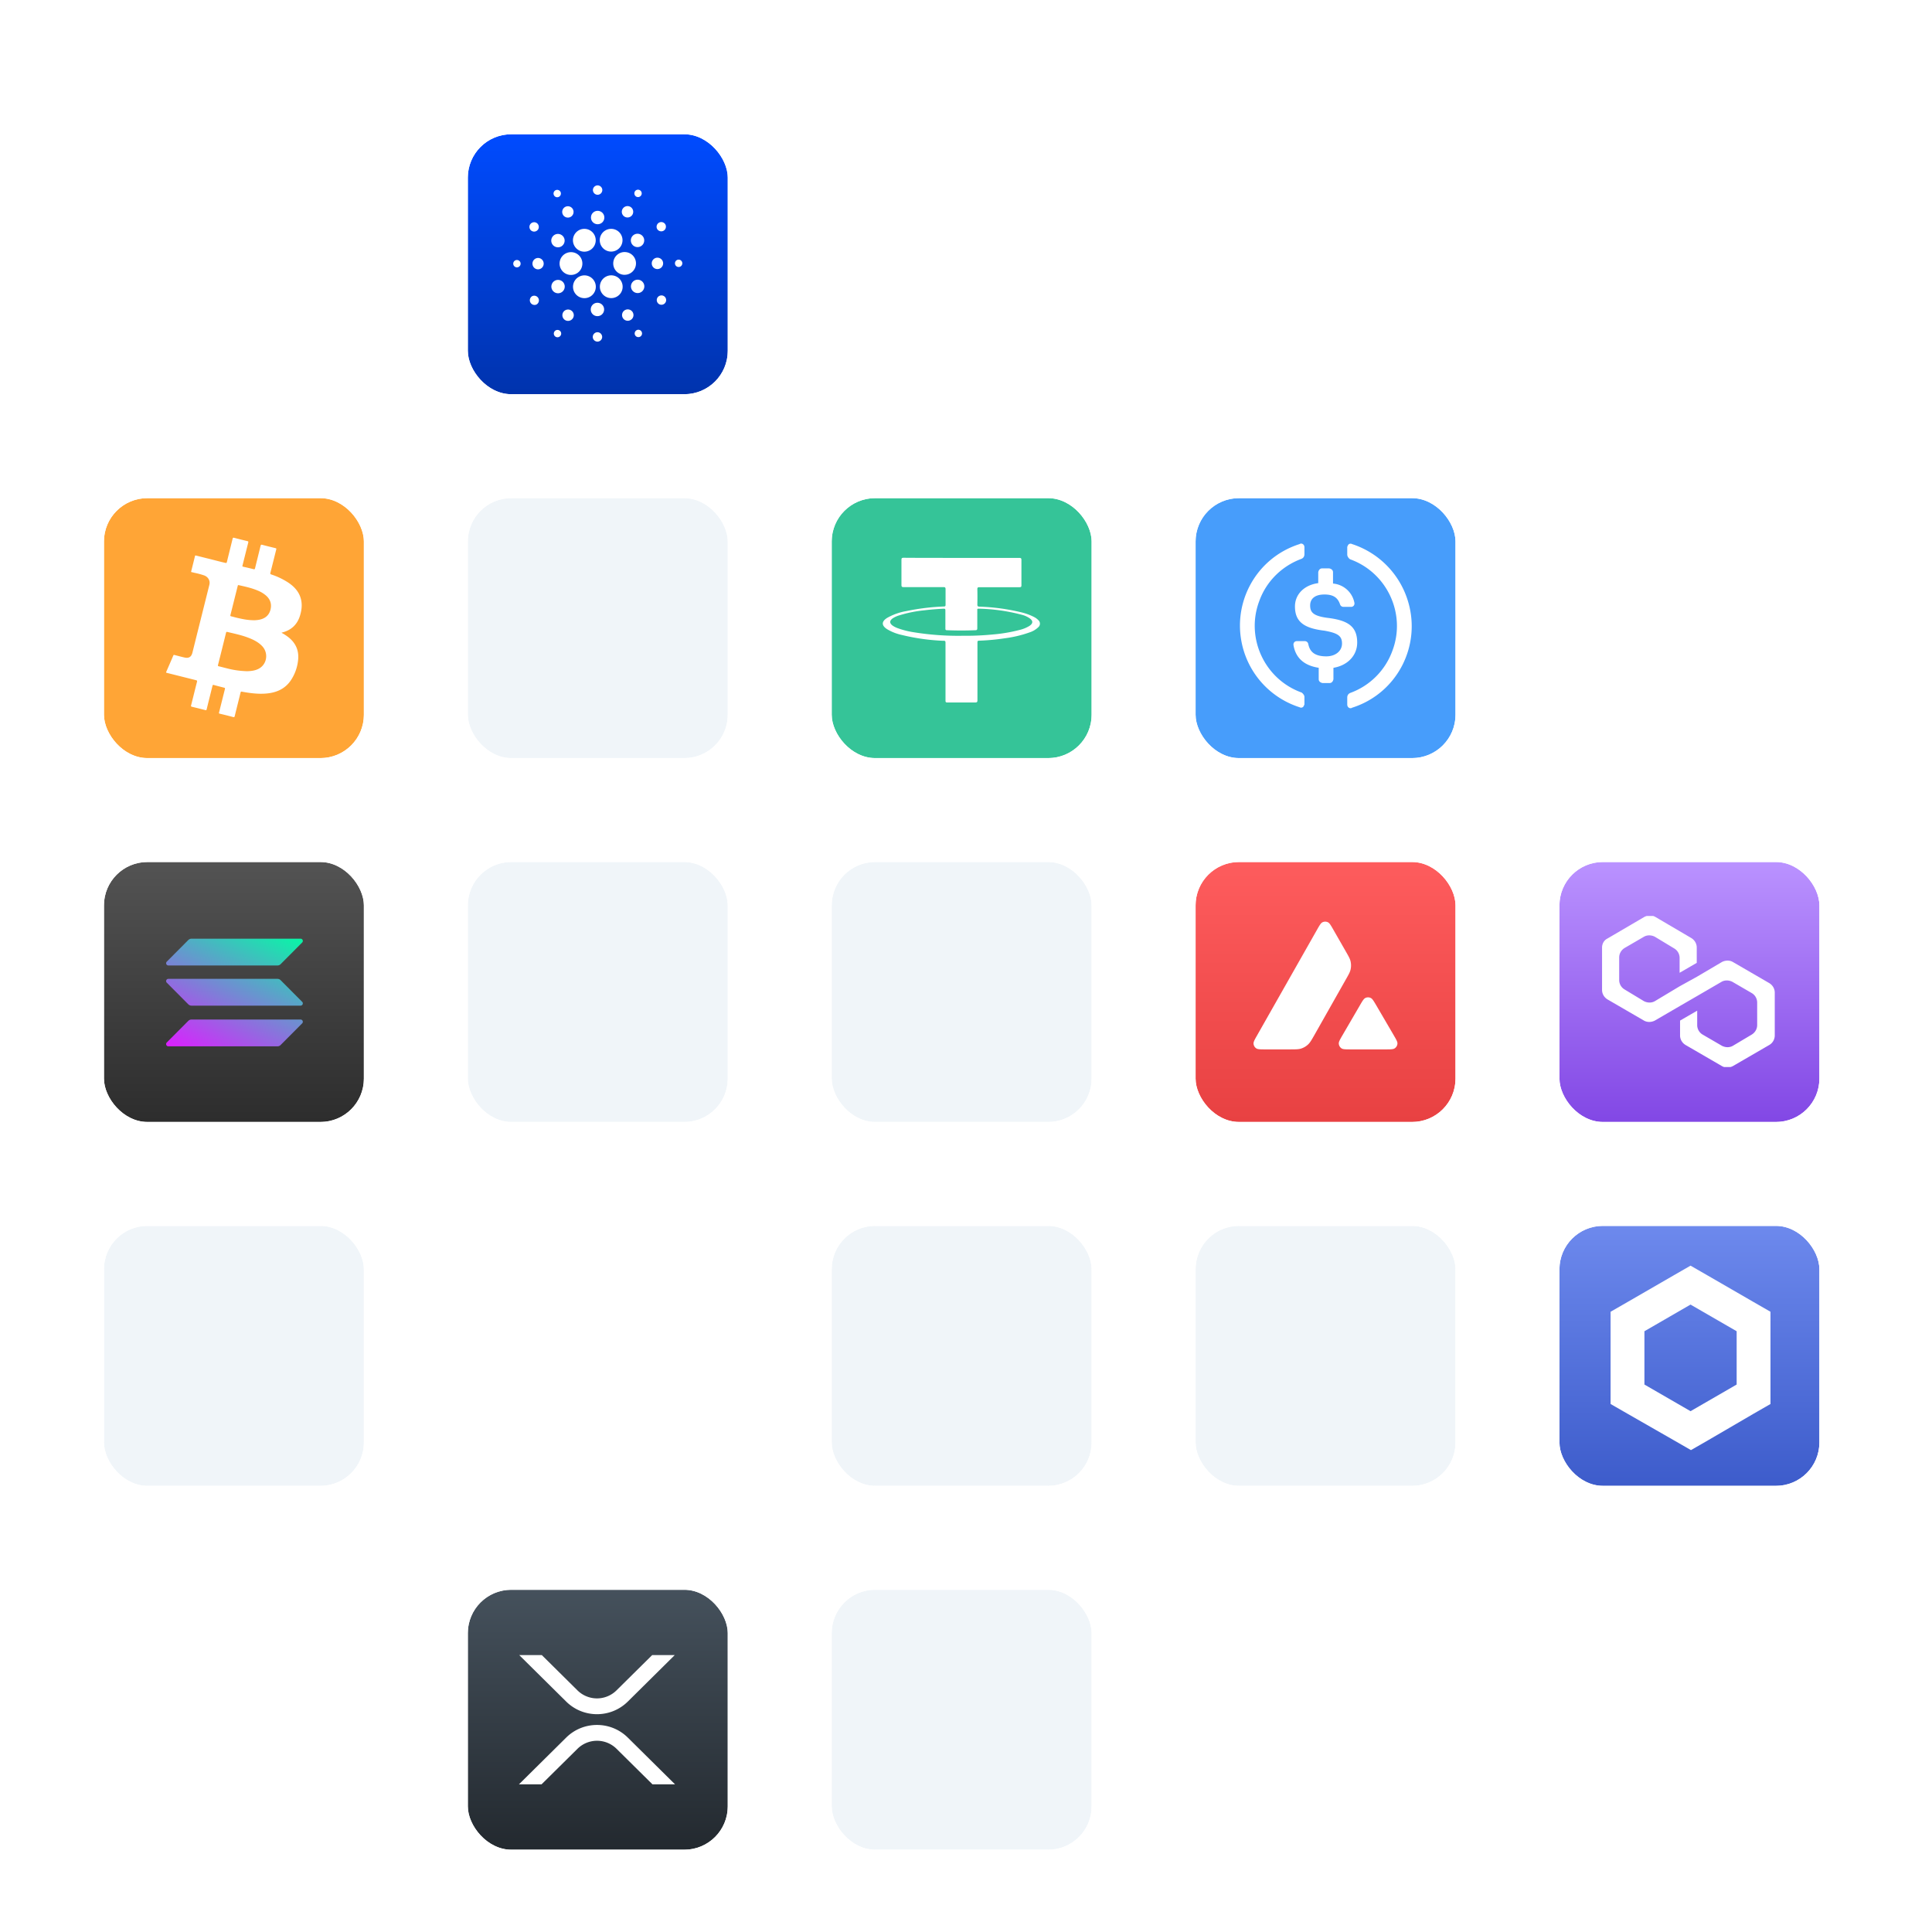 <svg xmlns="http://www.w3.org/2000/svg" width="446" height="446" fill="none"><g filter="url(#a)"><rect width="60" height="60" x="192" y="361" fill="#F0F5F9" rx="10"/><rect width="61" height="61" x="191.5" y="360.5" stroke="#fff" rx="10.5"/></g><g filter="url(#b)"><g clip-path="url(#c)"><rect width="60" height="60" x="108" y="361" fill="url(#d)" rx="10"/><path fill="#fff" d="M150.558 376.072h5.209l-10.841 10.733c-3.926 3.885-10.291 3.885-14.219 0l-10.845-10.733h5.213l8.236 8.153a6.412 6.412 0 0 0 9.004 0l8.243-8.153zm-25.55 29.846h-5.213l10.911-10.8c3.926-3.885 10.291-3.885 14.22 0l10.911 10.8h-5.209l-8.307-8.22a6.412 6.412 0 0 0-9.004 0l-8.309 8.22z"/></g><rect width="61" height="61" x="107.5" y="360.5" stroke="#fff" rx="10.5"/></g><g filter="url(#e)"><rect width="60" height="60" x="360" y="277" fill="url(#f)" rx="10"/><g clip-path="url(#g)"><path fill="#fff" d="m390.26 286.174-3.907 2.247-10.646 6.153-3.906 2.246v21.291l3.906 2.246 10.744 6.153 3.906 2.247 3.907-2.247 10.548-6.153 3.907-2.246V296.82l-3.907-2.246-10.646-6.153-3.906-2.247zm-10.646 27.444v-12.305l10.646-6.153 10.645 6.153v12.305l-10.645 6.153-10.646-6.153z"/></g><rect width="61" height="61" x="359.5" y="276.5" stroke="#fff" rx="10.5"/></g><g filter="url(#h)"><rect width="60" height="60" x="276" y="277" fill="#F0F5F9" rx="10"/><rect width="61" height="61" x="275.5" y="276.5" stroke="#fff" rx="10.5"/></g><g filter="url(#i)"><rect width="60" height="60" x="24" y="277" fill="#F0F5F9" rx="10"/><rect width="61" height="61" x="23.5" y="276.5" stroke="#fff" rx="10.5"/></g><g filter="url(#j)"><rect width="60" height="60" x="192" y="277" fill="#F0F5F9" rx="10"/><rect width="61" height="61" x="191.5" y="276.5" stroke="#fff" rx="10.5"/></g><g filter="url(#k)"><g clip-path="url(#l)"><rect width="60" height="60" x="360" y="193" fill="url(#m)" rx="10"/><g clip-path="url(#n)"><path fill="#fff" d="M400.02 216.068c-.729-.416-1.666-.416-2.499 0l-5.829 3.435-3.956 2.186-5.725 3.435c-.729.417-1.665.417-2.498 0l-4.476-2.706a2.537 2.537 0 0 1-1.25-2.186v-5.205c0-.833.417-1.665 1.25-2.186l4.476-2.602c.728-.417 1.665-.417 2.498 0l4.476 2.706a2.537 2.537 0 0 1 1.249 2.186v3.435l3.956-2.29v-3.539c0-.833-.416-1.666-1.249-2.186l-8.328-4.893c-.729-.416-1.665-.416-2.498 0l-8.536 4.997c-.833.416-1.249 1.249-1.249 2.082v9.785c0 .833.416 1.666 1.249 2.186l8.432 4.893c.728.416 1.665.416 2.498 0l5.725-3.331 3.956-2.291 5.725-3.331c.729-.416 1.666-.416 2.499 0l4.476 2.603a2.538 2.538 0 0 1 1.249 2.186v5.205c0 .832-.416 1.665-1.249 2.186l-4.372 2.602c-.729.416-1.666.416-2.499 0l-4.476-2.602a2.54 2.54 0 0 1-1.249-2.186v-3.331l-3.956 2.29v3.435c0 .833.417 1.665 1.25 2.186l8.431 4.892c.729.417 1.666.417 2.499 0l8.432-4.892a2.54 2.54 0 0 0 1.249-2.186v-9.889c0-.833-.417-1.666-1.249-2.186l-8.432-4.893z"/></g></g><rect width="61" height="61" x="359.5" y="192.5" stroke="#fff" rx="10.5"/></g><g filter="url(#o)"><g clip-path="url(#p)"><rect width="60" height="60" x="276" y="193" fill="url(#q)" rx="10"/><path fill="#fff" fill-rule="evenodd" d="M292.128 236.25h5.586c1.316 0 1.973 0 2.56-.163a4.212 4.212 0 0 0 1.719-.997c.448-.427.771-.993 1.409-2.109v-.001l.019-.033 7.246-12.808c.643-1.124.961-1.69 1.103-2.284a4.214 4.214 0 0 0 0-1.966c-.141-.59-.462-1.151-1.096-2.259l-.014-.025-2.836-4.95c-.587-1.033-.884-1.549-1.259-1.74a1.424 1.424 0 0 0-1.287 0c-.375.191-.672.707-1.259 1.74l-13.794 24.313c-.579 1.019-.869 1.528-.848 1.945.028.453.261.863.643 1.11.354.227.934.227 2.108.227zm27.699 0h-8.005c-1.181 0-1.775 0-2.121-.227a1.43 1.43 0 0 1-.644-1.117c-.021-.414.271-.918.856-1.928l.014-.024 3.995-6.859c.587-1.011.884-1.513 1.252-1.704a1.409 1.409 0 0 1 1.28 0c.365.185.649.666 1.212 1.618l.001.002.046.077 4.009 6.859.058.1c.556.959.84 1.449.819 1.852-.021.452-.261.87-.643 1.117-.354.234-.948.234-2.129.234z" clip-rule="evenodd"/></g><rect width="61" height="61" x="275.5" y="192.5" stroke="#fff" rx="10.5"/></g><g filter="url(#r)"><g clip-path="url(#s)"><rect width="60" height="60" x="24" y="193" fill="url(#t)" rx="10"/><path fill="url(#u)" d="M43.475 229.66a1.03 1.03 0 0 1 .73-.303H69.39c.46 0 .69.558.365.885l-4.975 4.999a1.03 1.03 0 0 1-.73.303H38.865a.519.519 0 0 1-.365-.885l4.975-4.999z"/><path fill="url(#v)" d="M43.475 210.996a1.06 1.06 0 0 1 .73-.303H69.39c.46 0 .69.558.365.885l-4.975 4.999a1.03 1.03 0 0 1-.73.303H38.865a.519.519 0 0 1-.365-.885l4.975-4.999z"/><path fill="url(#w)" d="M64.779 220.269a1.027 1.027 0 0 0-.73-.303H38.865c-.46 0-.69.558-.365.885l4.975 4.999c.19.191.452.303.73.303H69.39c.46 0 .69-.559.365-.885l-4.975-4.999z"/></g><rect width="61" height="61" x="23.5" y="192.5" stroke="#fff" rx="10.5"/></g><g filter="url(#x)"><rect width="60" height="60" x="192" y="193" fill="#F0F5F9" rx="10"/><rect width="61" height="61" x="191.5" y="192.5" stroke="#fff" rx="10.5"/></g><g filter="url(#y)"><rect width="60" height="60" x="108" y="193" fill="#F0F5F9" rx="10"/><rect width="61" height="61" x="107.5" y="192.5" stroke="#fff" rx="10.5"/></g><g filter="url(#z)"><g clip-path="url(#A)"><rect width="60" height="60" x="276" y="109" fill="#479DFB" rx="10"/><path fill="#fff" d="M313.308 142.338c0-3.846-2.304-5.165-6.912-5.714-3.291-.44-3.949-1.319-3.949-2.857 0-1.539 1.097-2.529 3.291-2.529 1.975 0 3.077.66 3.62 2.308a.825.825 0 0 0 .768.55h1.778a.76.76 0 0 0 .55-.22.76.76 0 0 0 .221-.55v-.109a5.5 5.5 0 0 0-4.95-4.504v-2.623c0-.44-.329-.769-.878-.879h-1.652c-.44 0-.769.329-.879.879v2.524c-3.291.439-5.376 2.635-5.376 5.379 0 3.621 2.194 5.049 6.803 5.597 3.077.549 4.059 1.204 4.059 2.964 0 1.759-1.537 2.964-3.62 2.964-2.853 0-3.841-1.204-4.17-2.855a.801.801 0 0 0-.767-.658h-1.881a.759.759 0 0 0-.549.22.757.757 0 0 0-.22.549v.11c.44 2.747 2.2 4.724 5.827 5.272v2.645c0 .441.329.77.877.879h1.646c.439 0 .768-.329.877-.879v-2.638c3.291-.548 5.486-2.857 5.486-5.825z"/><path fill="#fff" d="M300.468 153.868c-8.562-3.077-12.963-12.632-9.776-21.092 1.647-4.614 5.273-8.128 9.776-9.777.44-.219.659-.548.659-1.098v-1.537c0-.44-.219-.769-.659-.879-.11 0-.329 0-.439.11-10.435 3.295-16.148 14.39-12.853 24.826a19.775 19.775 0 0 0 4.861 7.992 19.782 19.782 0 0 0 7.992 4.861.67.67 0 0 0 .989-.44c.109-.11.109-.22.109-.439v-1.539c0-.329-.326-.769-.659-.988zm11.639-34.273a.676.676 0 0 0-.854.157.672.672 0 0 0-.134.281c-.11.11-.11.22-.11.441v1.537c0 .44.329.879.659 1.098 8.563 3.077 12.963 12.633 9.776 21.091a16.24 16.24 0 0 1-9.776 9.777c-.44.22-.659.55-.659 1.099v1.537c0 .439.219.769.659.879.11 0 .33 0 .439-.11 10.435-3.296 16.148-14.391 12.853-24.826a19.917 19.917 0 0 0-12.853-12.963v.002z"/></g><rect width="61" height="61" x="275.5" y="108.5" stroke="#fff" rx="10.5"/></g><g filter="url(#B)"><g clip-path="url(#C)"><rect width="60" height="60" x="192" y="109" fill="#35C498" rx="10"/><path fill="#fff" d="M221.979 122.788h13.314c.395 0 .504.096.504.498v5.818c0 .375-.109.457-.463.45h-9.235c-.403 0-.485.11-.478.485a75.584 75.584 0 0 1 0 3.499c0 .368.075.484.471.504 3.239.107 6.458.541 9.61 1.296 1.035.241 2.038.605 2.987 1.085.382.189.728.442 1.023.75a1.06 1.06 0 0 1 .357.798 1.075 1.075 0 0 1-.357.798 5.136 5.136 0 0 1-2.046 1.221 27.163 27.163 0 0 1-5.777 1.364c-1.947.298-3.91.48-5.879.546-.368 0-.368.191-.368.463v13.26c0 .45-.116.545-.553.545h-6.391c-.361 0-.429-.102-.429-.436v-13.13c0-.682 0-.682-.682-.682a48.89 48.89 0 0 1-9.447-1.35 11.205 11.205 0 0 1-3.322-1.303c-1.364-.853-1.364-1.801 0-2.64a13.512 13.512 0 0 1 4.434-1.562 51.735 51.735 0 0 1 8.628-1.057c.334 0 .409-.109.402-.423v-3.546c0-.382-.075-.512-.491-.505h-9.201c-.416 0-.491-.13-.491-.512v-5.777c0-.422.137-.484.512-.484 4.46.034 8.914.027 13.368.027zm.239 17.979a64.879 64.879 0 0 0 6.97-.3 36.367 36.367 0 0 0 6.139-1.036 7.835 7.835 0 0 0 2.298-.928c.907-.593.894-1.221 0-1.814a5.51 5.51 0 0 0-1.432-.682 41.823 41.823 0 0 0-10.32-1.494c-.32 0-.266.177-.266.361v4.154c0 .314-.075.443-.402.457a81.829 81.829 0 0 1-6.609 0c-.287 0-.355-.116-.355-.389v-4.201c0-.314-.088-.382-.395-.375a63.252 63.252 0 0 0-4.536.375 28.983 28.983 0 0 0-5.647 1.139 5.846 5.846 0 0 0-1.542.682c-.825.566-.818 1.18 0 1.746.319.209.66.383 1.016.518 1.205.444 2.45.766 3.718.962a64.34 64.34 0 0 0 11.363.825z"/></g><rect width="61" height="61" x="191.5" y="108.5" stroke="#fff" rx="10.5"/></g><g filter="url(#D)"><rect width="60" height="60" x="24" y="109" fill="#FFA536" rx="10"/><path fill="#fff" d="M64.993 140.077c.562.297 1.096.643 1.598 1.032 1.751 1.389 2.492 3.194 2.21 5.408a10.258 10.258 0 0 1-1.692 4.583c-1.136 1.652-2.75 2.545-4.697 2.879-1.615.278-3.227.188-4.837-.028a33.252 33.252 0 0 1-1.75-.284c-.188-.035-.246.025-.29.203-.443 1.808-.903 3.612-1.343 5.422-.062.255-.137.3-.395.231a115 115 0 0 0-3.066-.77c-.188-.042-.21-.094-.166-.271.455-1.797.897-3.597 1.353-5.393.05-.203.032-.288-.188-.34a88.75 88.75 0 0 1-2.371-.621c-.201-.056-.26 0-.307.188-.443 1.808-.902 3.614-1.343 5.422-.05.203-.11.237-.31.188a167.517 167.517 0 0 0-3.118-.776c-.188-.046-.214-.124-.17-.303.458-1.813.901-3.631 1.364-5.45.06-.235.01-.312-.218-.375-2.255-.564-4.494-1.128-6.741-1.692-.16-.039-.209-.079-.134-.248a405.97 405.97 0 0 0 1.626-3.758c.068-.16.152-.156.295-.117.774.203 1.547.414 2.326.587.974.216 1.549-.166 1.79-1.128.74-2.97 1.481-5.94 2.224-8.909l1.692-6.765c.227-.913-.252-1.793-1.19-2.154a18.11 18.11 0 0 0-2.232-.603c-.222-.054-.442-.113-.666-.154-.122-.022-.139-.069-.11-.188.294-1.171.59-2.341.873-3.516.05-.21.175-.143.29-.114.89.219 1.777.449 2.67.667 1.35.327 2.687.704 4.044 1.007.224.051.308.022.366-.214.433-1.784.884-3.571 1.316-5.345.054-.223.122-.287.357-.225 1.019.27 2.043.524 3.067.768.216.053.236.136.188.337-.448 1.761-.882 3.525-1.327 5.286-.047.188-.028.242.171.287a75.28 75.28 0 0 1 2.385.564c.227.06.29-.013.342-.216.42-1.721.853-3.439 1.272-5.16.058-.237.124-.322.394-.248 1.008.272 2.024.52 3.04.763.198.047.238.112.187.314-.455 1.796-.893 3.596-1.353 5.391-.058.229 0 .297.203.376a16.628 16.628 0 0 1 3.991 1.92c1.164.795 2.128 1.765 2.65 3.105.564 1.467.453 2.944.013 4.414-.62 2.081-1.984 3.396-4.09 3.946-.072.011-.12.038-.193.077zm-8.166 8.87h.244c.88-.028 1.744-.124 2.546-.513 2.028-.985 2.462-3.683.86-5.326-.939-.958-2.108-1.503-3.33-1.958-1.504-.564-3.088-.887-4.652-1.264-.227-.055-.27.016-.317.208-.61 2.479-1.228 4.956-1.853 7.43-.051.2.01.248.188.29.67.161 1.336.344 2.007.507 1.407.363 2.85.57 4.303.617l.004.009zm1.62-11.764a6.95 6.95 0 0 0 1.439-.124c1.253-.263 2.16-.939 2.524-2.204.364-1.265.065-2.405-.94-3.319a6.626 6.626 0 0 0-1.793-1.127c-1.46-.652-3.018-.979-4.57-1.329-.188-.043-.203.074-.235.203a762.9 762.9 0 0 1-.682 2.723c-.329 1.316-.656 2.644-.994 3.963-.049.188-.017.271.188.316.39.083.772.201 1.161.297 1.282.301 2.57.586 3.898.592l.004.009z"/><rect width="61" height="61" x="23.5" y="108.5" stroke="#fff" rx="10.5"/></g><g filter="url(#E)"><rect width="60" height="60" x="108" y="109" fill="#F0F5F9" rx="10"/><rect width="61" height="61" x="107.5" y="108.5" stroke="#fff" rx="10.5"/></g><g filter="url(#F)"><g clip-path="url(#G)"><rect width="60" height="60" x="108" y="25" fill="url(#H)" rx="10"/><path fill="#fff" d="M129.184 54.699a2.628 2.628 0 0 0 2.477 2.768h.156a2.615 2.615 0 0 0 2.623-2.633 2.615 2.615 0 0 0-2.634-2.623 2.626 2.626 0 0 0-2.622 2.488zm-9.803-.677a.844.844 0 0 0-.896.801.85.85 0 1 0 .896-.801zm9.638-14.582a.858.858 0 0 0 .374-1.144.858.858 0 0 0-1.145-.375.846.846 0 0 0-.374 1.135.842.842 0 0 0 1.145.385s-.011 0 0 0zm2.664 4.653a1.312 1.312 0 0 0 .583-1.76 1.313 1.313 0 0 0-1.759-.582 1.314 1.314 0 0 0-.583 1.759 1.313 1.313 0 0 0 1.759.583zm-8.972 3.195a1.089 1.089 0 0 0 1.499-.312 1.09 1.09 0 0 0-.313-1.499 1.088 1.088 0 0 0-1.498.312c-.333.5-.188 1.176.312 1.499zm1.594 6.265a1.308 1.308 0 0 0-1.385 1.239 1.308 1.308 0 0 0 1.239 1.384 1.314 1.314 0 0 0 .146-2.623zm-1.45 8.817a1.086 1.086 0 0 0 .979 1.935 1.085 1.085 0 0 0-.979-1.936zm5.103-11.533c.718.468 1.676.27 2.134-.448a1.532 1.532 0 0 0-.448-2.133 1.531 1.531 0 0 0-2.133.447 1.535 1.535 0 0 0 .447 2.134zm16.183-6.848a1.32 1.32 0 0 0 1.821-.375 1.32 1.32 0 0 0-.374-1.821 1.322 1.322 0 0 0-1.822.374 1.3 1.3 0 0 0 .375 1.822zm2.683-4.632a.846.846 0 0 0 1.177-.25.846.846 0 0 0-.25-1.176.852.852 0 0 0-1.176.24.876.876 0 0 0 .249 1.186zm-2.485 12.833a2.623 2.623 0 0 0-2.769 2.477 2.623 2.623 0 0 0 2.477 2.769h.146a2.627 2.627 0 0 0 2.623-2.633 2.609 2.609 0 0 0-2.477-2.613zm-11.792-1.54a2.627 2.627 0 0 0 4.975-1.187c0-.406-.094-.812-.281-1.187a2.623 2.623 0 0 0-3.528-1.165c-1.301.666-1.822 2.248-1.166 3.538zm20.596-3.362c.531-.271.739-.927.469-1.457a1.085 1.085 0 0 0-1.936.978 1.1 1.1 0 0 0 1.467.479zm-6.66.832a1.543 1.543 0 1 0 2.071.688 1.552 1.552 0 0 0-2.071-.687zm-8.588-9.158a1.097 1.097 0 0 0 1.145-1.02c.042-.593-.427-1.103-1.02-1.145a1.089 1.089 0 0 0-1.145 1.01 1.1 1.1 0 0 0 1.02 1.155zm-.01 6.796a1.532 1.532 0 0 0 1.623-1.457 1.532 1.532 0 0 0-1.457-1.624 1.532 1.532 0 0 0-1.623 1.457 1.539 1.539 0 0 0 1.457 1.624zm-8.366 15.778a1.543 1.543 0 1 0-1.385-2.758 1.543 1.543 0 0 0 1.385 2.758zm9.365-13.52a2.62 2.62 0 0 0 .76 3.632 2.62 2.62 0 0 0 3.632-.76 2.62 2.62 0 0 0-2.196-4.058c-.884 0-1.706.447-2.196 1.186zm4.57 10.991a2.624 2.624 0 0 0-3.529-1.165 2.623 2.623 0 0 0-1.165 3.528 2.623 2.623 0 0 0 3.528 1.165 2.615 2.615 0 0 0 1.176-3.507c0-.01 0-.01-.01-.02zm4.59-.187a1.532 1.532 0 0 0-2.134.447 1.532 1.532 0 0 0 .447 2.134c.719.468 1.676.27 2.134-.448a1.536 1.536 0 0 0-.447-2.133zm5.037-3.945a1.308 1.308 0 0 0-1.239-1.384 1.308 1.308 0 0 0-1.384 1.239 1.308 1.308 0 0 0 1.239 1.384 1.321 1.321 0 0 0 1.384-1.239zm3.631-.937a.85.85 0 1 0 .801.895.856.856 0 0 0-.801-.895zm-3.423 8.431a1.089 1.089 0 0 0-1.499.312 1.09 1.09 0 0 0 .313 1.499 1.088 1.088 0 0 0 1.498-.313c.333-.5.188-1.176-.312-1.498zM129.164 70.3a.852.852 0 0 0-1.176.24.852.852 0 0 0 .24 1.175.852.852 0 0 0 1.176-.239.836.836 0 0 0-.24-1.176zm17.817-.084a.858.858 0 0 0-.375 1.145.858.858 0 0 0 1.145.374.847.847 0 0 0 .375-1.134.842.842 0 0 0-1.145-.385s.01 0 0 0zm-9.866-8.576a2.634 2.634 0 0 0-.76-3.643 2.635 2.635 0 0 0-3.643.76 2.626 2.626 0 0 0 2.196 4.07 2.591 2.591 0 0 0 2.207-1.187zm-5.255 4.028a1.32 1.32 0 0 0-1.821.375 1.32 1.32 0 0 0 .374 1.821 1.321 1.321 0 0 0 1.822-.374 1.302 1.302 0 0 0-.375-1.822zm6.128 5.027a1.097 1.097 0 0 0-1.145 1.02c-.041.593.427 1.103 1.02 1.145a1.089 1.089 0 0 0 1.145-1.01 1.1 1.1 0 0 0-1.02-1.155zm.013-6.796a1.532 1.532 0 0 0-1.623 1.457 1.532 1.532 0 0 0 1.457 1.624 1.539 1.539 0 0 0 1.623-1.458 1.538 1.538 0 0 0-1.457-1.623zm6.317 1.665a1.315 1.315 0 0 0 1.197 2.342 1.312 1.312 0 0 0 .583-1.76 1.328 1.328 0 0 0-1.78-.582z"/></g><rect width="61" height="61" x="107.5" y="24.5" stroke="#fff" rx="10.5"/></g><defs><filter id="a" width="78" height="78" x="183" y="358" color-interpolation-filters="sRGB" filterUnits="userSpaceOnUse"><feFlood flood-opacity="0" result="BackgroundImageFix"/><feColorMatrix in="SourceAlpha" result="hardAlpha" values="0 0 0 0 0 0 0 0 0 0 0 0 0 0 0 0 0 0 127 0"/><feOffset dy="6"/><feGaussianBlur stdDeviation="4"/><feComposite in2="hardAlpha" operator="out"/><feColorMatrix values="0 0 0 0 0.959 0 0 0 0 0.975 0 0 0 0 0.992 0 0 0 1 0"/><feBlend in2="BackgroundImageFix" result="effect1_dropShadow_205_1397"/><feBlend in="SourceGraphic" in2="effect1_dropShadow_205_1397" result="shape"/></filter><filter id="b" width="78" height="78" x="99" y="358" color-interpolation-filters="sRGB" filterUnits="userSpaceOnUse"><feFlood flood-opacity="0" result="BackgroundImageFix"/><feColorMatrix in="SourceAlpha" result="hardAlpha" values="0 0 0 0 0 0 0 0 0 0 0 0 0 0 0 0 0 0 127 0"/><feOffset dy="6"/><feGaussianBlur stdDeviation="4"/><feComposite in2="hardAlpha" operator="out"/><feColorMatrix values="0 0 0 0 0.959 0 0 0 0 0.975 0 0 0 0 0.992 0 0 0 1 0"/><feBlend in2="BackgroundImageFix" result="effect1_dropShadow_205_1397"/><feBlend in="SourceGraphic" in2="effect1_dropShadow_205_1397" result="shape"/></filter><filter id="e" width="78" height="78" x="351" y="274" color-interpolation-filters="sRGB" filterUnits="userSpaceOnUse"><feFlood flood-opacity="0" result="BackgroundImageFix"/><feColorMatrix in="SourceAlpha" result="hardAlpha" values="0 0 0 0 0 0 0 0 0 0 0 0 0 0 0 0 0 0 127 0"/><feOffset dy="6"/><feGaussianBlur stdDeviation="4"/><feComposite in2="hardAlpha" operator="out"/><feColorMatrix values="0 0 0 0 0.959 0 0 0 0 0.975 0 0 0 0 0.992 0 0 0 1 0"/><feBlend in2="BackgroundImageFix" result="effect1_dropShadow_205_1397"/><feBlend in="SourceGraphic" in2="effect1_dropShadow_205_1397" result="shape"/></filter><filter id="h" width="78" height="78" x="267" y="274" color-interpolation-filters="sRGB" filterUnits="userSpaceOnUse"><feFlood flood-opacity="0" result="BackgroundImageFix"/><feColorMatrix in="SourceAlpha" result="hardAlpha" values="0 0 0 0 0 0 0 0 0 0 0 0 0 0 0 0 0 0 127 0"/><feOffset dy="6"/><feGaussianBlur stdDeviation="4"/><feComposite in2="hardAlpha" operator="out"/><feColorMatrix values="0 0 0 0 0.959 0 0 0 0 0.975 0 0 0 0 0.992 0 0 0 1 0"/><feBlend in2="BackgroundImageFix" result="effect1_dropShadow_205_1397"/><feBlend in="SourceGraphic" in2="effect1_dropShadow_205_1397" result="shape"/></filter><filter id="i" width="78" height="78" x="15" y="274" color-interpolation-filters="sRGB" filterUnits="userSpaceOnUse"><feFlood flood-opacity="0" result="BackgroundImageFix"/><feColorMatrix in="SourceAlpha" result="hardAlpha" values="0 0 0 0 0 0 0 0 0 0 0 0 0 0 0 0 0 0 127 0"/><feOffset dy="6"/><feGaussianBlur stdDeviation="4"/><feComposite in2="hardAlpha" operator="out"/><feColorMatrix values="0 0 0 0 0.959 0 0 0 0 0.975 0 0 0 0 0.992 0 0 0 1 0"/><feBlend in2="BackgroundImageFix" result="effect1_dropShadow_205_1397"/><feBlend in="SourceGraphic" in2="effect1_dropShadow_205_1397" result="shape"/></filter><filter id="j" width="78" height="78" x="183" y="274" color-interpolation-filters="sRGB" filterUnits="userSpaceOnUse"><feFlood flood-opacity="0" result="BackgroundImageFix"/><feColorMatrix in="SourceAlpha" result="hardAlpha" values="0 0 0 0 0 0 0 0 0 0 0 0 0 0 0 0 0 0 127 0"/><feOffset dy="6"/><feGaussianBlur stdDeviation="4"/><feComposite in2="hardAlpha" operator="out"/><feColorMatrix values="0 0 0 0 0.959 0 0 0 0 0.975 0 0 0 0 0.992 0 0 0 1 0"/><feBlend in2="BackgroundImageFix" result="effect1_dropShadow_205_1397"/><feBlend in="SourceGraphic" in2="effect1_dropShadow_205_1397" result="shape"/></filter><filter id="k" width="78" height="78" x="351" y="190" color-interpolation-filters="sRGB" filterUnits="userSpaceOnUse"><feFlood flood-opacity="0" result="BackgroundImageFix"/><feColorMatrix in="SourceAlpha" result="hardAlpha" values="0 0 0 0 0 0 0 0 0 0 0 0 0 0 0 0 0 0 127 0"/><feOffset dy="6"/><feGaussianBlur stdDeviation="4"/><feComposite in2="hardAlpha" operator="out"/><feColorMatrix values="0 0 0 0 0.959 0 0 0 0 0.975 0 0 0 0 0.992 0 0 0 1 0"/><feBlend in2="BackgroundImageFix" result="effect1_dropShadow_205_1397"/><feBlend in="SourceGraphic" in2="effect1_dropShadow_205_1397" result="shape"/></filter><filter id="o" width="78" height="78" x="267" y="190" color-interpolation-filters="sRGB" filterUnits="userSpaceOnUse"><feFlood flood-opacity="0" result="BackgroundImageFix"/><feColorMatrix in="SourceAlpha" result="hardAlpha" values="0 0 0 0 0 0 0 0 0 0 0 0 0 0 0 0 0 0 127 0"/><feOffset dy="6"/><feGaussianBlur stdDeviation="4"/><feComposite in2="hardAlpha" operator="out"/><feColorMatrix values="0 0 0 0 0.959 0 0 0 0 0.975 0 0 0 0 0.992 0 0 0 1 0"/><feBlend in2="BackgroundImageFix" result="effect1_dropShadow_205_1397"/><feBlend in="SourceGraphic" in2="effect1_dropShadow_205_1397" result="shape"/></filter><filter id="r" width="78" height="78" x="15" y="190" color-interpolation-filters="sRGB" filterUnits="userSpaceOnUse"><feFlood flood-opacity="0" result="BackgroundImageFix"/><feColorMatrix in="SourceAlpha" result="hardAlpha" values="0 0 0 0 0 0 0 0 0 0 0 0 0 0 0 0 0 0 127 0"/><feOffset dy="6"/><feGaussianBlur stdDeviation="4"/><feComposite in2="hardAlpha" operator="out"/><feColorMatrix values="0 0 0 0 0.959 0 0 0 0 0.975 0 0 0 0 0.992 0 0 0 1 0"/><feBlend in2="BackgroundImageFix" result="effect1_dropShadow_205_1397"/><feBlend in="SourceGraphic" in2="effect1_dropShadow_205_1397" result="shape"/></filter><filter id="x" width="78" height="78" x="183" y="190" color-interpolation-filters="sRGB" filterUnits="userSpaceOnUse"><feFlood flood-opacity="0" result="BackgroundImageFix"/><feColorMatrix in="SourceAlpha" result="hardAlpha" values="0 0 0 0 0 0 0 0 0 0 0 0 0 0 0 0 0 0 127 0"/><feOffset dy="6"/><feGaussianBlur stdDeviation="4"/><feComposite in2="hardAlpha" operator="out"/><feColorMatrix values="0 0 0 0 0.959 0 0 0 0 0.975 0 0 0 0 0.992 0 0 0 1 0"/><feBlend in2="BackgroundImageFix" result="effect1_dropShadow_205_1397"/><feBlend in="SourceGraphic" in2="effect1_dropShadow_205_1397" result="shape"/></filter><filter id="y" width="78" height="78" x="99" y="190" color-interpolation-filters="sRGB" filterUnits="userSpaceOnUse"><feFlood flood-opacity="0" result="BackgroundImageFix"/><feColorMatrix in="SourceAlpha" result="hardAlpha" values="0 0 0 0 0 0 0 0 0 0 0 0 0 0 0 0 0 0 127 0"/><feOffset dy="6"/><feGaussianBlur stdDeviation="4"/><feComposite in2="hardAlpha" operator="out"/><feColorMatrix values="0 0 0 0 0.959 0 0 0 0 0.975 0 0 0 0 0.992 0 0 0 1 0"/><feBlend in2="BackgroundImageFix" result="effect1_dropShadow_205_1397"/><feBlend in="SourceGraphic" in2="effect1_dropShadow_205_1397" result="shape"/></filter><filter id="z" width="78" height="78" x="267" y="106" color-interpolation-filters="sRGB" filterUnits="userSpaceOnUse"><feFlood flood-opacity="0" result="BackgroundImageFix"/><feColorMatrix in="SourceAlpha" result="hardAlpha" values="0 0 0 0 0 0 0 0 0 0 0 0 0 0 0 0 0 0 127 0"/><feOffset dy="6"/><feGaussianBlur stdDeviation="4"/><feComposite in2="hardAlpha" operator="out"/><feColorMatrix values="0 0 0 0 0.959 0 0 0 0 0.975 0 0 0 0 0.992 0 0 0 1 0"/><feBlend in2="BackgroundImageFix" result="effect1_dropShadow_205_1397"/><feBlend in="SourceGraphic" in2="effect1_dropShadow_205_1397" result="shape"/></filter><filter id="B" width="78" height="78" x="183" y="106" color-interpolation-filters="sRGB" filterUnits="userSpaceOnUse"><feFlood flood-opacity="0" result="BackgroundImageFix"/><feColorMatrix in="SourceAlpha" result="hardAlpha" values="0 0 0 0 0 0 0 0 0 0 0 0 0 0 0 0 0 0 127 0"/><feOffset dy="6"/><feGaussianBlur stdDeviation="4"/><feComposite in2="hardAlpha" operator="out"/><feColorMatrix values="0 0 0 0 0.959 0 0 0 0 0.975 0 0 0 0 0.992 0 0 0 1 0"/><feBlend in2="BackgroundImageFix" result="effect1_dropShadow_205_1397"/><feBlend in="SourceGraphic" in2="effect1_dropShadow_205_1397" result="shape"/></filter><filter id="D" width="78" height="78" x="15" y="106" color-interpolation-filters="sRGB" filterUnits="userSpaceOnUse"><feFlood flood-opacity="0" result="BackgroundImageFix"/><feColorMatrix in="SourceAlpha" result="hardAlpha" values="0 0 0 0 0 0 0 0 0 0 0 0 0 0 0 0 0 0 127 0"/><feOffset dy="6"/><feGaussianBlur stdDeviation="4"/><feComposite in2="hardAlpha" operator="out"/><feColorMatrix values="0 0 0 0 0.959 0 0 0 0 0.975 0 0 0 0 0.992 0 0 0 1 0"/><feBlend in2="BackgroundImageFix" result="effect1_dropShadow_205_1397"/><feBlend in="SourceGraphic" in2="effect1_dropShadow_205_1397" result="shape"/></filter><filter id="E" width="78" height="78" x="99" y="106" color-interpolation-filters="sRGB" filterUnits="userSpaceOnUse"><feFlood flood-opacity="0" result="BackgroundImageFix"/><feColorMatrix in="SourceAlpha" result="hardAlpha" values="0 0 0 0 0 0 0 0 0 0 0 0 0 0 0 0 0 0 127 0"/><feOffset dy="6"/><feGaussianBlur stdDeviation="4"/><feComposite in2="hardAlpha" operator="out"/><feColorMatrix values="0 0 0 0 0.959 0 0 0 0 0.975 0 0 0 0 0.992 0 0 0 1 0"/><feBlend in2="BackgroundImageFix" result="effect1_dropShadow_205_1397"/><feBlend in="SourceGraphic" in2="effect1_dropShadow_205_1397" result="shape"/></filter><filter id="F" width="78" height="78" x="99" y="22" color-interpolation-filters="sRGB" filterUnits="userSpaceOnUse"><feFlood flood-opacity="0" result="BackgroundImageFix"/><feColorMatrix in="SourceAlpha" result="hardAlpha" values="0 0 0 0 0 0 0 0 0 0 0 0 0 0 0 0 0 0 127 0"/><feOffset dy="6"/><feGaussianBlur stdDeviation="4"/><feComposite in2="hardAlpha" operator="out"/><feColorMatrix values="0 0 0 0 0.959 0 0 0 0 0.975 0 0 0 0 0.992 0 0 0 1 0"/><feBlend in2="BackgroundImageFix" result="effect1_dropShadow_205_1397"/><feBlend in="SourceGraphic" in2="effect1_dropShadow_205_1397" result="shape"/></filter><linearGradient id="d" x1="138" x2="138" y1="361" y2="421" gradientUnits="userSpaceOnUse"><stop stop-color="#45515C"/><stop offset="1" stop-color="#23292F"/></linearGradient><linearGradient id="f" x1="390" x2="390" y1="277" y2="337" gradientUnits="userSpaceOnUse"><stop stop-color="#6D89ED"/><stop offset="1" stop-color="#3D5CCB"/></linearGradient><linearGradient id="m" x1="390" x2="390" y1="193" y2="253" gradientUnits="userSpaceOnUse"><stop stop-color="#BA92FF"/><stop offset="1" stop-color="#8247E5"/></linearGradient><linearGradient id="q" x1="306" x2="306" y1="193" y2="253" gradientUnits="userSpaceOnUse"><stop stop-color="#FE5C5D"/><stop offset="1" stop-color="#E84142"/></linearGradient><linearGradient id="t" x1="54" x2="54" y1="193" y2="253" gradientUnits="userSpaceOnUse"><stop stop-color="#535353"/><stop offset="1" stop-color="#2D2D2D"/></linearGradient><linearGradient id="u" x1="66.983" x2="49.422" y1="207.708" y2="241.183" gradientUnits="userSpaceOnUse"><stop stop-color="#00FFA3"/><stop offset="1" stop-color="#DC1FFF"/></linearGradient><linearGradient id="v" x1="59.362" x2="41.801" y1="203.709" y2="237.185" gradientUnits="userSpaceOnUse"><stop stop-color="#00FFA3"/><stop offset="1" stop-color="#DC1FFF"/></linearGradient><linearGradient id="w" x1="63.148" x2="45.587" y1="205.696" y2="239.171" gradientUnits="userSpaceOnUse"><stop stop-color="#00FFA3"/><stop offset="1" stop-color="#DC1FFF"/></linearGradient><linearGradient id="H" x1="138" x2="138" y1="25" y2="85" gradientUnits="userSpaceOnUse"><stop stop-color="#004BFF"/><stop offset="1" stop-color="#0033AD"/></linearGradient><clipPath id="c"><rect width="60" height="60" x="108" y="361" fill="#fff" rx="10"/></clipPath><clipPath id="g"><path fill="#fff" d="M371.796 286.174h36.918v42.582h-36.918z"/></clipPath><clipPath id="l"><rect width="60" height="60" x="360" y="193" fill="#fff" rx="10"/></clipPath><clipPath id="n"><path fill="#fff" d="M369.829 205.451h39.973v34.872h-39.973z"/></clipPath><clipPath id="p"><rect width="60" height="60" x="276" y="193" fill="#fff" rx="10"/></clipPath><clipPath id="s"><rect width="60" height="60" x="24" y="193" fill="#fff" rx="10"/></clipPath><clipPath id="A"><rect width="60" height="60" x="276" y="109" fill="#fff" rx="10"/></clipPath><clipPath id="C"><rect width="60" height="60" x="192" y="109" fill="#fff" rx="10"/></clipPath><clipPath id="G"><rect width="60" height="60" x="108" y="25" fill="#fff" rx="10"/></clipPath></defs></svg>